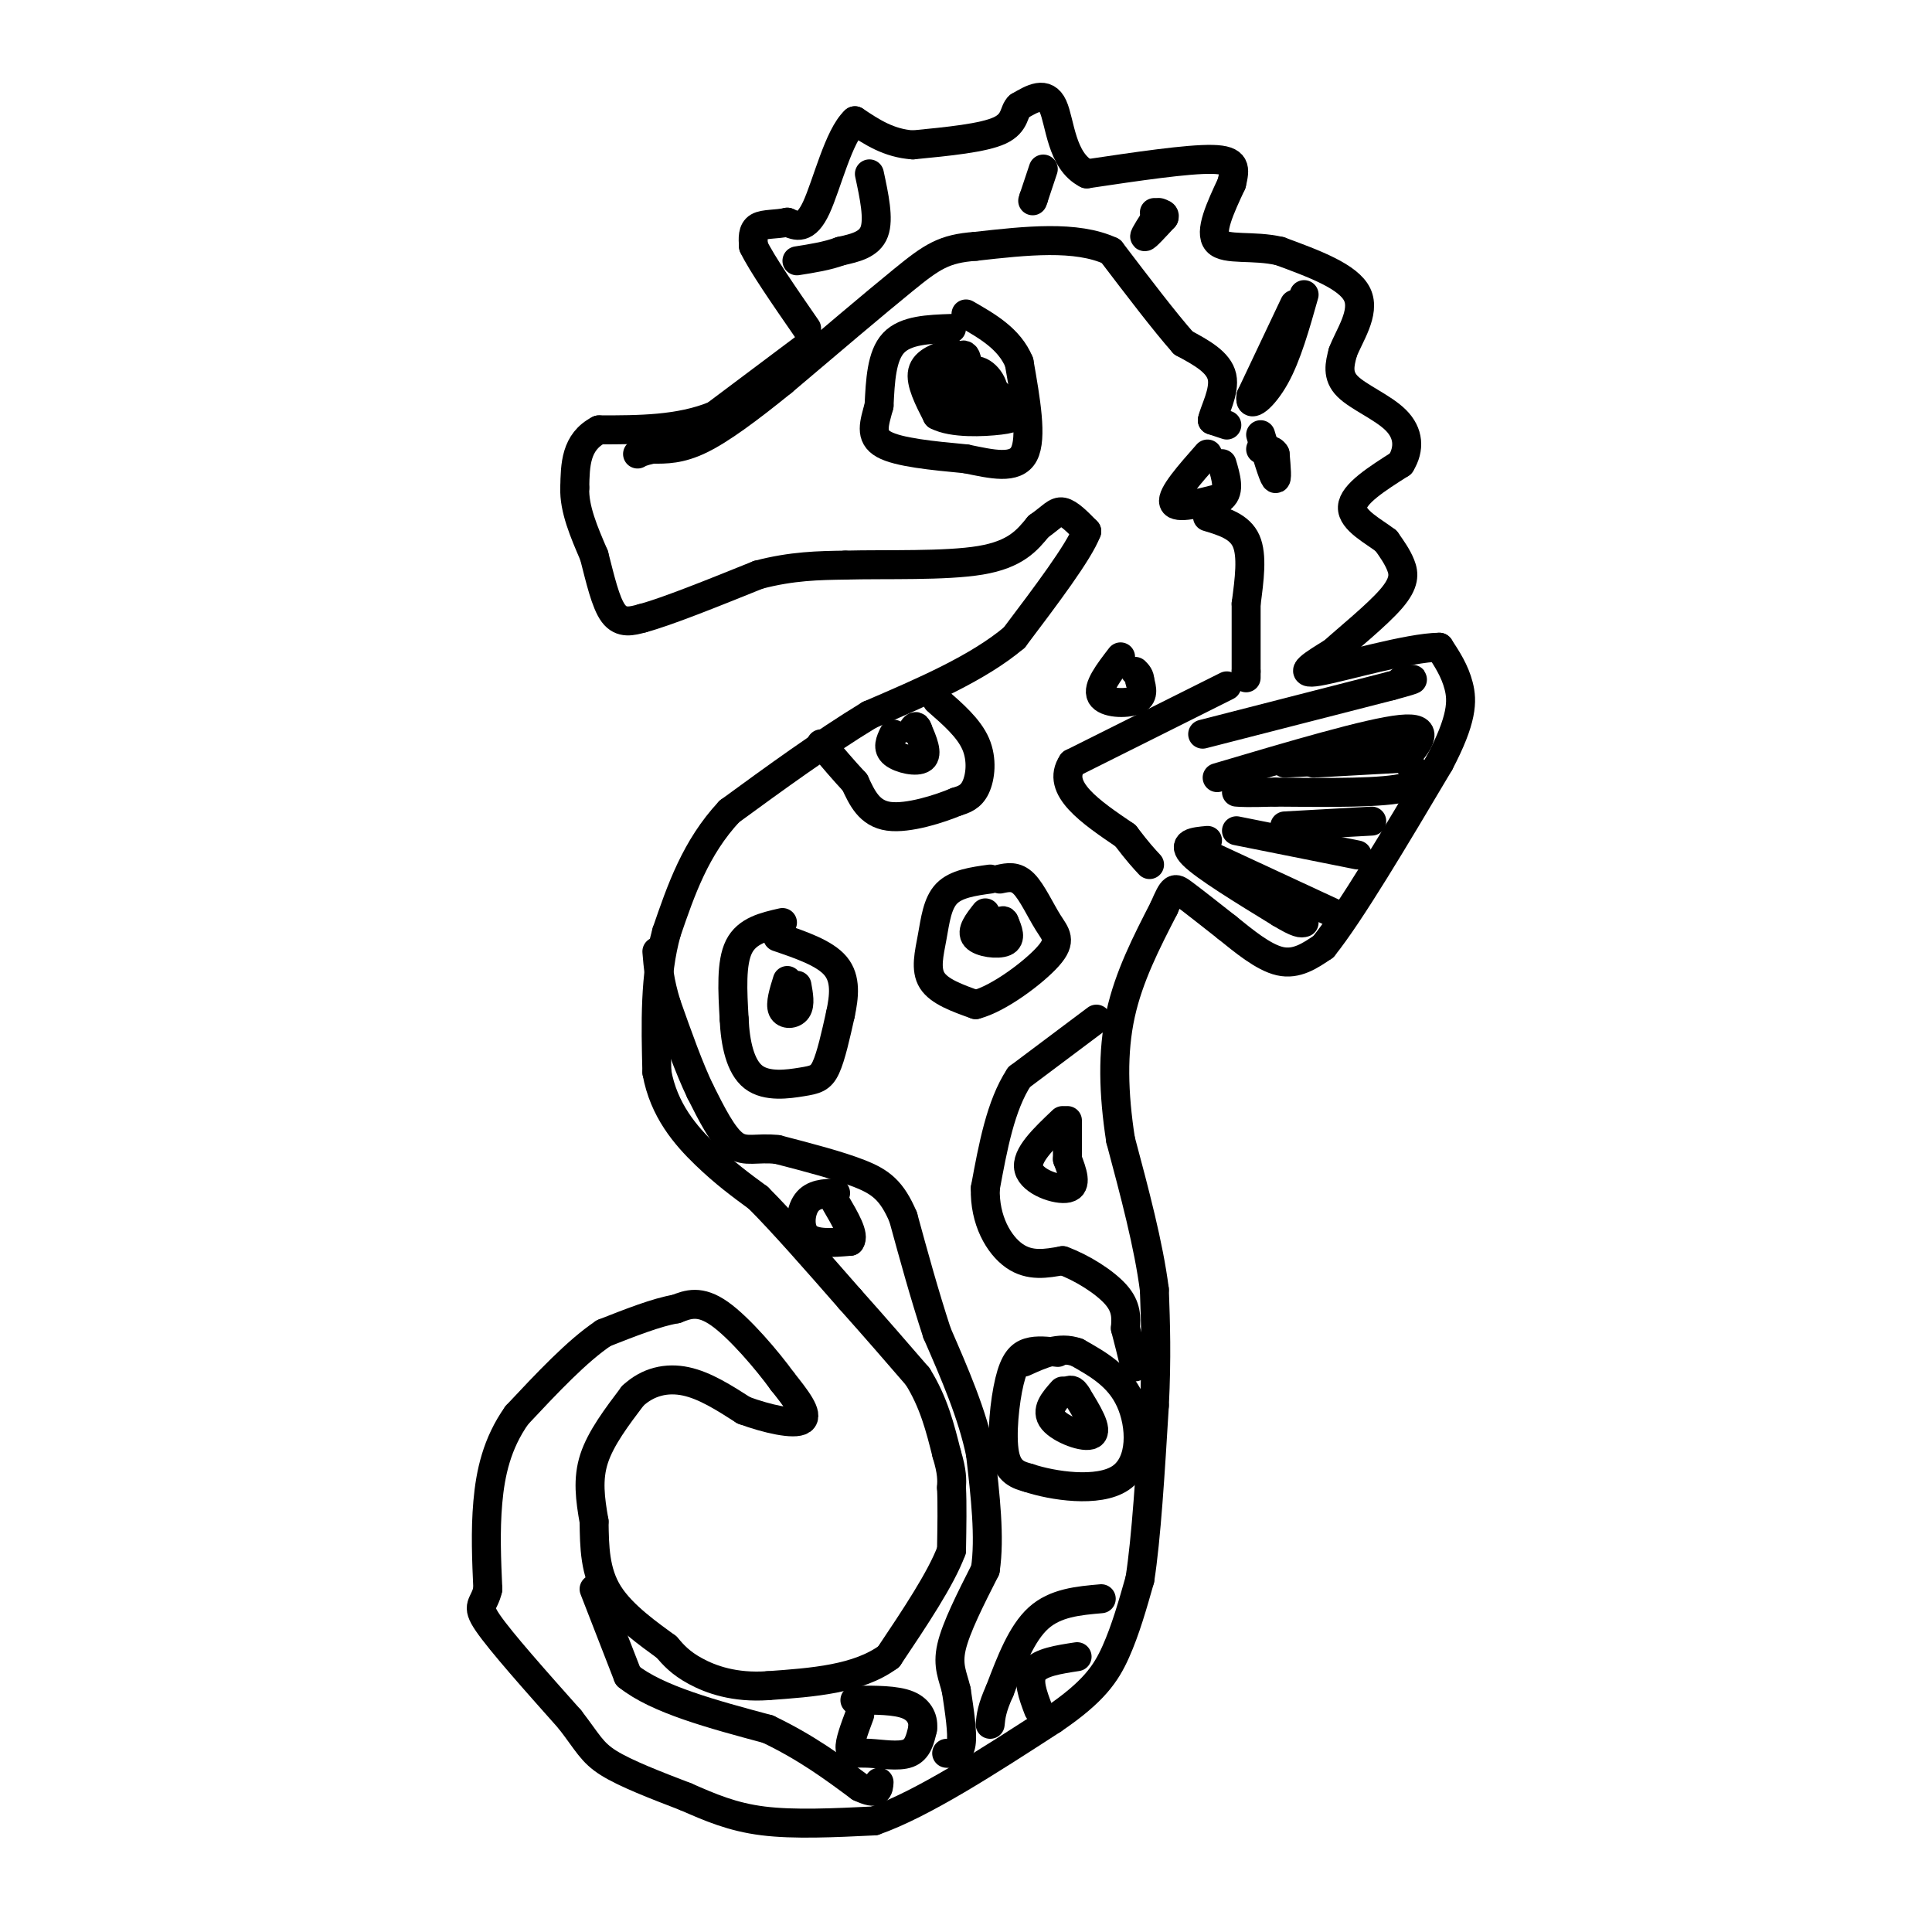 <svg viewBox='0 0 400 400' version='1.1' xmlns='http://www.w3.org/2000/svg' xmlns:xlink='http://www.w3.org/1999/xlink'><g fill='none' stroke='#000000' stroke-width='6' stroke-linecap='round' stroke-linejoin='round'><path d='M168,71c0.000,0.000 -20.000,15.000 -20,15'/><path d='M148,86c-7.333,3.000 -15.667,3.000 -24,3'/><path d='M124,89c-4.833,2.500 -4.917,7.250 -5,12'/><path d='M119,101c-0.167,4.333 1.917,9.167 4,14'/><path d='M123,115c1.244,4.800 2.356,9.800 4,12c1.644,2.200 3.822,1.600 6,1'/><path d='M133,128c5.000,-1.333 14.500,-5.167 24,-9'/><path d='M157,119c7.000,-1.833 12.500,-1.917 18,-2'/><path d='M175,117c8.489,-0.222 20.711,0.222 28,-1c7.289,-1.222 9.644,-4.111 12,-7'/><path d='M215,109c2.756,-1.933 3.644,-3.267 5,-3c1.356,0.267 3.178,2.133 5,4'/><path d='M225,110c-1.667,4.333 -8.333,13.167 -15,22'/><path d='M210,132c-7.500,6.333 -18.750,11.167 -30,16'/><path d='M180,148c-9.833,6.000 -19.417,13.000 -29,20'/><path d='M151,168c-7.000,7.500 -10.000,16.250 -13,25'/><path d='M138,193c-2.500,9.000 -2.250,19.000 -2,29'/><path d='M136,222c1.422,7.889 5.978,13.111 10,17c4.022,3.889 7.511,6.444 11,9'/><path d='M157,248c5.000,5.000 12.000,13.000 19,21'/><path d='M176,269c5.500,6.167 9.750,11.083 14,16'/><path d='M190,285c3.333,5.333 4.667,10.667 6,16'/><path d='M196,301c1.167,3.833 1.083,5.417 1,7'/><path d='M197,308c0.167,3.333 0.083,8.167 0,13'/><path d='M197,321c-2.167,5.833 -7.583,13.917 -13,22'/><path d='M184,343c-6.333,4.667 -15.667,5.333 -25,6'/><path d='M159,349c-6.956,0.489 -11.844,-1.289 -15,-3c-3.156,-1.711 -4.578,-3.356 -6,-5'/><path d='M138,341c-3.467,-2.556 -9.133,-6.444 -12,-11c-2.867,-4.556 -2.933,-9.778 -3,-15'/><path d='M123,315c-0.822,-4.644 -1.378,-8.756 0,-13c1.378,-4.244 4.689,-8.622 8,-13'/><path d='M131,289c3.156,-2.956 7.044,-3.844 11,-3c3.956,0.844 7.978,3.422 12,6'/><path d='M154,292c4.711,1.733 10.489,3.067 12,2c1.511,-1.067 -1.244,-4.533 -4,-8'/><path d='M162,286c-3.111,-4.311 -8.889,-11.089 -13,-14c-4.111,-2.911 -6.556,-1.956 -9,-1'/><path d='M140,271c-4.000,0.667 -9.500,2.833 -15,5'/><path d='M125,276c-5.500,3.667 -11.750,10.333 -18,17'/><path d='M107,293c-4.133,5.844 -5.467,11.956 -6,18c-0.533,6.044 -0.267,12.022 0,18'/><path d='M101,329c-0.756,3.467 -2.644,3.133 0,7c2.644,3.867 9.822,11.933 17,20'/><path d='M118,356c3.711,4.800 4.489,6.800 8,9c3.511,2.200 9.756,4.600 16,7'/><path d='M142,372c5.022,2.200 9.578,4.200 16,5c6.422,0.800 14.711,0.400 23,0'/><path d='M181,377c10.000,-3.500 23.500,-12.250 37,-21'/><path d='M218,356c8.422,-5.711 10.978,-9.489 13,-14c2.022,-4.511 3.511,-9.756 5,-15'/><path d='M236,327c1.333,-8.500 2.167,-22.250 3,-36'/><path d='M239,291c0.500,-10.000 0.250,-17.000 0,-24'/><path d='M239,267c-1.167,-9.167 -4.083,-20.083 -7,-31'/><path d='M232,236c-1.489,-9.622 -1.711,-18.178 0,-26c1.711,-7.822 5.356,-14.911 9,-22'/><path d='M241,188c1.889,-4.400 2.111,-4.400 4,-3c1.889,1.400 5.444,4.200 9,7'/><path d='M254,192c3.444,2.778 7.556,6.222 11,7c3.444,0.778 6.222,-1.111 9,-3'/><path d='M274,196c5.500,-6.833 14.750,-22.417 24,-38'/><path d='M298,158c4.800,-9.111 4.800,-12.889 4,-16c-0.800,-3.111 -2.400,-5.556 -4,-8'/><path d='M298,134c-6.311,0.044 -20.089,4.156 -25,5c-4.911,0.844 -0.956,-1.578 3,-4'/><path d='M276,135c3.024,-2.750 9.083,-7.625 12,-11c2.917,-3.375 2.690,-5.250 2,-7c-0.690,-1.750 -1.845,-3.375 -3,-5'/><path d='M287,112c-2.467,-1.933 -7.133,-4.267 -7,-7c0.133,-2.733 5.067,-5.867 10,-9'/><path d='M290,96c1.905,-3.095 1.667,-6.333 -1,-9c-2.667,-2.667 -7.762,-4.762 -10,-7c-2.238,-2.238 -1.619,-4.619 -1,-7'/><path d='M278,73c1.222,-3.356 4.778,-8.244 3,-12c-1.778,-3.756 -8.889,-6.378 -16,-9'/><path d='M265,52c-5.511,-1.311 -11.289,-0.089 -13,-2c-1.711,-1.911 0.644,-6.956 3,-12'/><path d='M255,38c0.733,-3.111 1.067,-4.889 -4,-5c-5.067,-0.111 -15.533,1.444 -26,3'/><path d='M225,36c-5.289,-2.644 -5.511,-10.756 -7,-14c-1.489,-3.244 -4.244,-1.622 -7,0'/><path d='M211,22c-1.178,0.978 -0.622,3.422 -4,5c-3.378,1.578 -10.689,2.289 -18,3'/><path d='M189,30c-5.000,-0.333 -8.500,-2.667 -12,-5'/><path d='M177,25c-3.378,3.089 -5.822,13.311 -8,18c-2.178,4.689 -4.089,3.844 -6,3'/><path d='M163,46c-2.222,0.511 -4.778,0.289 -6,1c-1.222,0.711 -1.111,2.356 -1,4'/><path d='M156,51c1.667,3.500 6.333,10.250 11,17'/><path d='M197,73c-2.750,0.917 -5.500,1.833 -6,4c-0.500,2.167 1.250,5.583 3,9'/><path d='M194,86c3.167,1.690 9.583,1.417 13,1c3.417,-0.417 3.833,-0.976 2,-3c-1.833,-2.024 -5.917,-5.512 -10,-9'/><path d='M199,75c-2.667,-1.444 -4.333,-0.556 -5,1c-0.667,1.556 -0.333,3.778 0,6'/><path d='M194,82c1.024,2.024 3.583,4.083 5,2c1.417,-2.083 1.690,-8.310 1,-10c-0.690,-1.690 -2.345,1.155 -4,4'/><path d='M196,78c-1.174,1.649 -2.108,3.772 0,5c2.108,1.228 7.260,1.561 9,0c1.740,-1.561 0.069,-5.018 -2,-6c-2.069,-0.982 -4.534,0.509 -7,2'/><path d='M196,79c-1.167,0.333 -0.583,0.167 0,0'/><path d='M197,68c-4.750,0.167 -9.500,0.333 -12,3c-2.500,2.667 -2.750,7.833 -3,13'/><path d='M182,84c-1.000,3.667 -2.000,6.333 1,8c3.000,1.667 10.000,2.333 17,3'/><path d='M200,95c5.356,1.089 10.244,2.311 12,-1c1.756,-3.311 0.378,-11.156 -1,-19'/><path d='M211,75c-2.000,-4.833 -6.500,-7.417 -11,-10'/><path d='M254,142c0.000,0.000 -32.000,16.000 -32,16'/><path d='M222,158c-3.500,5.167 3.750,10.083 11,15'/><path d='M233,173c2.667,3.500 3.833,4.750 5,6'/><path d='M227,211c0.000,0.000 -16.000,12.000 -16,12'/><path d='M211,223c-3.833,5.833 -5.417,14.417 -7,23'/><path d='M204,246c-0.200,6.644 2.800,11.756 6,14c3.200,2.244 6.600,1.622 10,1'/><path d='M220,261c3.911,1.400 8.689,4.400 11,7c2.311,2.600 2.156,4.800 2,7'/><path d='M233,275c0.667,2.500 1.333,5.250 2,8'/><path d='M228,331c-4.750,0.417 -9.500,0.833 -13,4c-3.500,3.167 -5.750,9.083 -8,15'/><path d='M207,350c-1.667,3.667 -1.833,5.333 -2,7'/><path d='M123,329c0.000,0.000 7.000,18.000 7,18'/><path d='M130,347c6.000,4.833 17.500,7.917 29,11'/><path d='M159,358c8.000,3.833 13.500,7.917 19,12'/><path d='M178,370c3.833,1.833 3.917,0.417 4,-1'/><path d='M196,363c1.333,0.083 2.667,0.167 3,-2c0.333,-2.167 -0.333,-6.583 -1,-11'/><path d='M198,350c-0.689,-3.000 -1.911,-5.000 -1,-9c0.911,-4.000 3.956,-10.000 7,-16'/><path d='M204,325c1.000,-6.667 0.000,-15.333 -1,-24'/><path d='M203,301c-1.667,-8.167 -5.333,-16.583 -9,-25'/><path d='M194,276c-2.667,-8.167 -4.833,-16.083 -7,-24'/><path d='M187,252c-2.333,-5.511 -4.667,-7.289 -9,-9c-4.333,-1.711 -10.667,-3.356 -17,-5'/><path d='M161,238c-4.333,-0.511 -6.667,0.711 -9,-1c-2.333,-1.711 -4.667,-6.356 -7,-11'/><path d='M145,226c-2.333,-4.833 -4.667,-11.417 -7,-18'/><path d='M138,208c-1.500,-4.833 -1.750,-7.917 -2,-11'/><path d='M162,191c-3.667,0.833 -7.333,1.667 -9,5c-1.667,3.333 -1.333,9.167 -1,15'/><path d='M152,211c0.215,4.965 1.254,9.877 4,12c2.746,2.123 7.201,1.456 10,1c2.799,-0.456 3.943,-0.702 5,-3c1.057,-2.298 2.029,-6.649 3,-11'/><path d='M174,210c0.778,-3.667 1.222,-7.333 -1,-10c-2.222,-2.667 -7.111,-4.333 -12,-6'/><path d='M205,182c-3.518,0.488 -7.036,0.976 -9,3c-1.964,2.024 -2.375,5.583 -3,9c-0.625,3.417 -1.464,6.690 0,9c1.464,2.310 5.232,3.655 9,5'/><path d='M202,208c4.726,-1.191 12.040,-6.670 15,-10c2.960,-3.330 1.566,-4.512 0,-7c-1.566,-2.488 -3.305,-6.282 -5,-8c-1.695,-1.718 -3.348,-1.359 -5,-1'/><path d='M204,189c-1.511,1.911 -3.022,3.822 -2,5c1.022,1.178 4.578,1.622 6,1c1.422,-0.622 0.711,-2.311 0,-4'/><path d='M208,191c-0.167,-0.667 -0.583,-0.333 -1,0'/><path d='M194,145c3.289,2.867 6.578,5.733 8,9c1.422,3.267 0.978,6.933 0,9c-0.978,2.067 -2.489,2.533 -4,3'/><path d='M198,166c-3.422,1.444 -9.978,3.556 -14,3c-4.022,-0.556 -5.511,-3.778 -7,-7'/><path d='M177,162c-2.333,-2.500 -4.667,-5.250 -7,-8'/><path d='M232,136c-2.444,3.178 -4.889,6.356 -4,8c0.889,1.644 5.111,1.756 7,1c1.889,-0.756 1.444,-2.378 1,-4'/><path d='M236,141c0.000,-1.000 -0.500,-1.500 -1,-2'/><path d='M250,94c-3.750,4.250 -7.500,8.500 -7,10c0.500,1.500 5.250,0.250 10,-1'/><path d='M253,103c1.667,-1.333 0.833,-4.167 0,-7'/><path d='M250,107c3.333,1.000 6.667,2.000 8,5c1.333,3.000 0.667,8.000 0,13'/><path d='M258,125c0.000,4.500 0.000,9.250 0,14'/><path d='M258,139c0.000,2.333 0.000,1.167 0,0'/><path d='M254,88c0.000,0.000 -3.000,-1.000 -3,-1'/><path d='M251,87c0.333,-1.844 2.667,-5.956 2,-9c-0.667,-3.044 -4.333,-5.022 -8,-7'/><path d='M245,71c-3.833,-4.333 -9.417,-11.667 -15,-19'/><path d='M230,52c-7.167,-3.333 -17.583,-2.167 -28,-1'/><path d='M202,51c-6.578,0.467 -9.022,2.133 -15,7c-5.978,4.867 -15.489,12.933 -25,21'/><path d='M162,79c-7.222,5.844 -12.778,9.956 -17,12c-4.222,2.044 -7.111,2.022 -10,2'/><path d='M135,93c-2.167,0.500 -2.583,0.750 -3,1'/><path d='M178,355c-1.077,2.875 -2.155,5.750 -2,7c0.155,1.250 1.542,0.875 4,1c2.458,0.125 5.988,0.750 8,0c2.012,-0.750 2.506,-2.875 3,-5'/><path d='M191,358c0.289,-1.844 -0.489,-3.956 -3,-5c-2.511,-1.044 -6.756,-1.022 -11,-1'/><path d='M223,343c-3.833,0.583 -7.667,1.167 -9,3c-1.333,1.833 -0.167,4.917 1,8'/><path d='M220,288c-1.800,2.022 -3.600,4.044 -2,6c1.600,1.956 6.600,3.844 8,3c1.400,-0.844 -0.800,-4.422 -3,-8'/><path d='M223,289c-0.833,-1.500 -1.417,-1.250 -2,-1'/><path d='M219,280c-2.143,-0.262 -4.286,-0.524 -6,0c-1.714,0.524 -3.000,1.833 -4,6c-1.000,4.167 -1.714,11.190 -1,15c0.714,3.810 2.857,4.405 5,5'/><path d='M213,306c4.821,1.607 14.375,3.125 19,0c4.625,-3.125 4.321,-10.893 2,-16c-2.321,-5.107 -6.661,-7.554 -11,-10'/><path d='M223,280c-3.667,-1.333 -7.333,0.333 -11,2'/><path d='M173,247c-2.333,0.089 -4.667,0.178 -6,2c-1.333,1.822 -1.667,5.378 0,7c1.667,1.622 5.333,1.311 9,1'/><path d='M176,257c1.000,-1.167 -1.000,-4.583 -3,-8'/><path d='M220,232c-3.844,3.644 -7.689,7.289 -7,10c0.689,2.711 5.911,4.489 8,4c2.089,-0.489 1.044,-3.244 0,-6'/><path d='M221,240c0.000,-2.333 0.000,-5.167 0,-8'/><path d='M185,152c-0.689,1.444 -1.378,2.889 0,4c1.378,1.111 4.822,1.889 6,1c1.178,-0.889 0.089,-3.444 -1,-6'/><path d='M190,151c-0.333,-1.000 -0.667,-0.500 -1,0'/><path d='M163,203c-0.756,2.422 -1.511,4.844 -1,6c0.511,1.156 2.289,1.044 3,0c0.711,-1.044 0.356,-3.022 0,-5'/><path d='M249,152c0.000,0.000 39.000,-10.000 39,-10'/><path d='M288,142c6.833,-1.833 4.417,-1.417 2,-1'/><path d='M252,161c15.750,-4.667 31.500,-9.333 38,-10c6.500,-0.667 3.750,2.667 1,6'/><path d='M291,157c1.356,2.222 4.244,4.778 0,6c-4.244,1.222 -15.622,1.111 -27,1'/><path d='M264,164c-5.833,0.167 -6.917,0.083 -8,0'/><path d='M256,172c0.000,0.000 25.000,5.000 25,5'/><path d='M266,171c0.000,0.000 18.000,-1.000 18,-1'/><path d='M250,174c-2.750,0.250 -5.500,0.500 -3,3c2.500,2.500 10.250,7.250 18,12'/><path d='M265,189c3.833,2.333 4.417,2.167 5,2'/><path d='M248,176c0.000,0.000 28.000,13.000 28,13'/><path d='M261,90c1.250,4.167 2.500,8.333 3,9c0.500,0.667 0.250,-2.167 0,-5'/><path d='M264,94c-0.500,-1.000 -1.750,-1.000 -3,-1'/><path d='M268,63c0.000,0.000 -9.000,19.000 -9,19'/><path d='M259,82c-0.556,2.822 2.556,0.378 5,-4c2.444,-4.378 4.222,-10.689 6,-17'/><path d='M240,44c-1.583,2.417 -3.167,4.833 -3,5c0.167,0.167 2.083,-1.917 4,-4'/><path d='M241,45c0.333,-0.833 -0.833,-0.917 -2,-1'/><path d='M216,35c0.000,0.000 -2.000,6.000 -2,6'/><path d='M214,41c-0.333,1.000 -0.167,0.500 0,0'/><path d='M180,36c1.000,4.667 2.000,9.333 1,12c-1.000,2.667 -4.000,3.333 -7,4'/><path d='M174,52c-2.667,1.000 -5.833,1.500 -9,2'/><path d='M266,158c0.000,0.000 19.000,-1.000 19,-1'/><path d='M285,157c3.667,-0.333 3.333,-0.667 3,-1'/><path d='M290,157c0.000,0.000 -18.000,1.000 -18,1'/></g>
</svg>